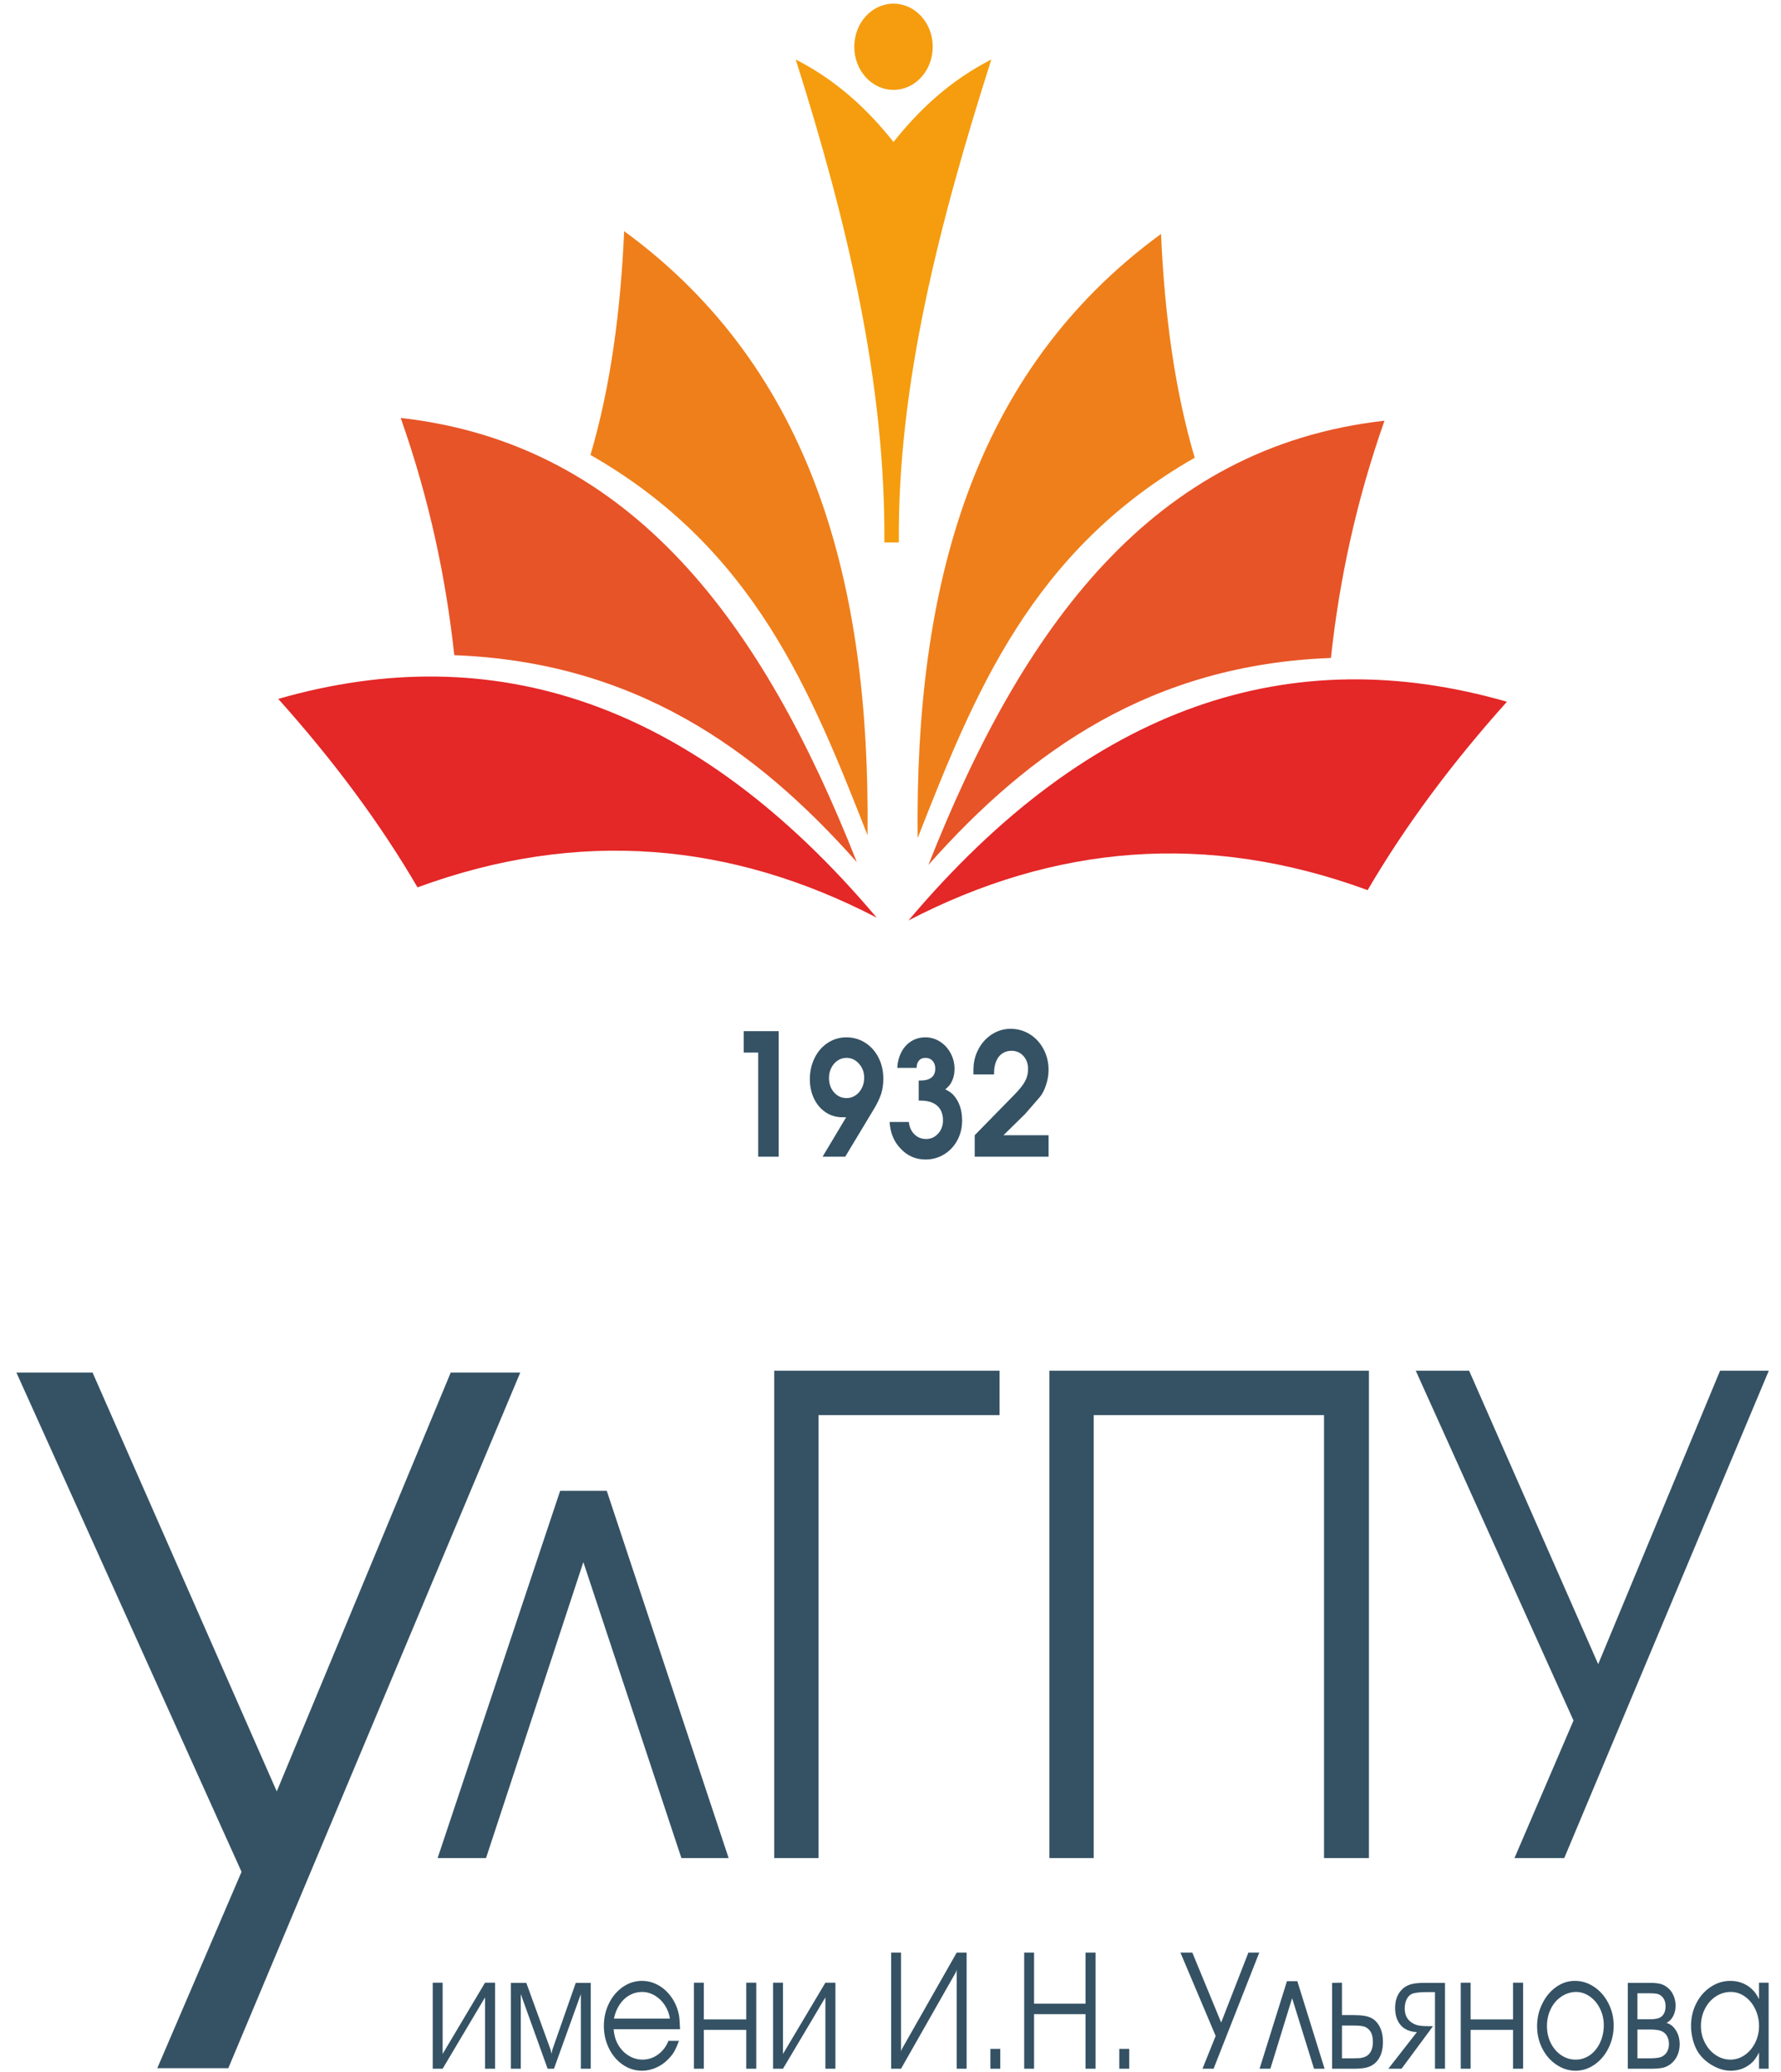 <svg width="98" height="114" viewBox="0 0 98 114" fill="none" xmlns="http://www.w3.org/2000/svg">
<g clip-path="url(#clip0_1_2444)">
<path fill-rule="evenodd" clip-rule="evenodd" d="M48.241 50.486C38.188 38.583 27.157 35.05 15.311 38.451C18.301 41.787 20.883 45.237 22.974 48.819C31.859 45.558 40.253 46.345 48.241 50.486Z" fill="#E42727"/>
<path fill-rule="evenodd" clip-rule="evenodd" d="M47.147 47.431C42.004 34.387 34.831 24.428 22.049 22.994C23.628 27.475 24.54 31.811 24.997 36.046C34.849 36.415 41.563 41.135 47.147 47.431Z" fill="#E75427"/>
<path fill-rule="evenodd" clip-rule="evenodd" d="M47.736 45.951C47.89 32.172 44.746 20.323 34.344 12.717C34.148 17.168 33.585 21.318 32.491 25.03C41.504 30.175 44.632 38.055 47.736 45.951Z" fill="#EF7F1A"/>
<path fill-rule="evenodd" clip-rule="evenodd" d="M49.166 29.843H49.459C49.387 21.127 51.697 12.239 54.547 3.274C52.274 4.436 50.587 6.026 49.166 7.811C47.746 6.027 46.058 4.436 43.785 3.274C46.634 12.239 48.732 21.127 48.661 29.843H49.166Z" fill="#F59D0E"/>
<path fill-rule="evenodd" clip-rule="evenodd" d="M49.165 4.945C50.358 4.945 51.324 3.882 51.324 2.572C51.324 1.261 50.358 0.201 49.165 0.201C47.974 0.201 47.007 1.261 47.007 2.572C47.007 3.882 47.974 4.945 49.165 4.945Z" fill="#F59D0E"/>
<path fill-rule="evenodd" clip-rule="evenodd" d="M49.99 50.64C57.977 46.495 66.371 45.712 75.255 48.972C77.348 45.388 79.93 41.941 82.92 38.607C71.073 35.203 60.041 38.736 49.99 50.64Z" fill="#E42727"/>
<path fill-rule="evenodd" clip-rule="evenodd" d="M51.086 47.584C56.667 41.288 63.382 36.567 73.234 36.199C73.691 31.964 74.603 27.628 76.182 23.146C63.4 24.581 56.228 34.542 51.086 47.584Z" fill="#E75427"/>
<path fill-rule="evenodd" clip-rule="evenodd" d="M50.495 46.104C53.598 38.21 56.726 30.329 65.739 25.183C64.643 21.472 64.082 17.321 63.886 12.87C53.484 20.475 50.34 32.325 50.495 46.104Z" fill="#EF7F1A"/>
<path d="M41.72 63.636V57.909H40.925V56.729H42.847V63.636H41.72ZM53.634 63.636V62.455L55.8 60.243C56.088 59.951 56.288 59.702 56.4 59.493C56.513 59.285 56.57 59.062 56.57 58.824C56.57 58.529 56.485 58.285 56.313 58.096C56.142 57.906 55.924 57.811 55.658 57.811C55.463 57.811 55.293 57.86 55.15 57.958C55.005 58.057 54.893 58.199 54.815 58.386C54.738 58.573 54.699 58.788 54.699 59.031V59.111H53.562V58.863C53.562 58.452 53.653 58.072 53.838 57.724C54.022 57.378 54.269 57.102 54.584 56.902C54.898 56.701 55.241 56.601 55.612 56.601C55.994 56.601 56.345 56.701 56.665 56.899C56.985 57.099 57.237 57.373 57.422 57.721C57.605 58.068 57.698 58.449 57.698 58.863C57.698 59.129 57.652 59.406 57.558 59.693C57.464 59.98 57.346 60.207 57.205 60.369L56.41 61.284L55.218 62.455H57.698V63.636H53.634ZM45.264 63.636L46.559 61.469H46.36C46.02 61.469 45.712 61.379 45.44 61.199C45.167 61.02 44.953 60.771 44.797 60.453C44.641 60.133 44.562 59.774 44.562 59.375C44.562 58.947 44.65 58.555 44.826 58.203C45.001 57.849 45.243 57.572 45.551 57.372C45.859 57.171 46.199 57.07 46.567 57.07C46.949 57.07 47.296 57.169 47.608 57.367C47.919 57.565 48.164 57.838 48.341 58.187C48.518 58.536 48.606 58.926 48.606 59.357C48.606 59.655 48.565 59.929 48.486 60.178C48.407 60.429 48.266 60.721 48.063 61.056L46.509 63.636H45.264ZM46.576 58.2C46.402 58.2 46.242 58.249 46.094 58.345C45.948 58.443 45.831 58.576 45.745 58.748C45.658 58.917 45.615 59.103 45.615 59.303C45.615 59.62 45.707 59.885 45.892 60.096C46.078 60.307 46.309 60.413 46.584 60.413C46.761 60.413 46.924 60.364 47.072 60.264C47.221 60.166 47.338 60.03 47.424 59.857C47.51 59.686 47.553 59.498 47.553 59.294C47.553 58.994 47.457 58.735 47.265 58.521C47.075 58.307 46.845 58.2 46.576 58.2H46.576ZM50.552 60.55V59.448H50.629C51.184 59.448 51.463 59.228 51.463 58.787C51.463 58.611 51.413 58.469 51.314 58.36C51.215 58.253 51.083 58.2 50.92 58.2C50.772 58.2 50.655 58.247 50.571 58.343C50.486 58.438 50.441 58.574 50.435 58.751H49.374C49.389 58.428 49.466 58.139 49.601 57.88C49.736 57.623 49.919 57.424 50.148 57.282C50.379 57.141 50.635 57.07 50.92 57.07C51.206 57.07 51.474 57.148 51.719 57.303C51.964 57.459 52.16 57.67 52.305 57.938C52.451 58.207 52.523 58.497 52.523 58.807C52.523 59.139 52.44 59.427 52.274 59.671C52.209 59.758 52.122 59.846 52.015 59.935C52.194 60.018 52.334 60.113 52.44 60.219C52.774 60.578 52.941 61.056 52.941 61.651C52.941 62.049 52.852 62.412 52.675 62.739C52.497 63.065 52.255 63.324 51.946 63.511C51.637 63.699 51.298 63.792 50.928 63.792C50.385 63.792 49.925 63.591 49.55 63.185C49.356 62.983 49.211 62.756 49.115 62.505C49.032 62.309 48.976 62.049 48.948 61.726H50.01C50.038 62.005 50.14 62.231 50.314 62.404C50.488 62.577 50.704 62.663 50.96 62.663C51.222 62.663 51.442 62.563 51.62 62.366C51.8 62.167 51.889 61.924 51.889 61.635C51.889 61.405 51.841 61.209 51.745 61.047C51.651 60.883 51.51 60.761 51.325 60.676C51.14 60.592 50.916 60.551 50.652 60.551H50.552V60.55Z" fill="#355264"/>
</g>
<path d="M24.356 113L26.689 109.08H27.241V113.814H26.689V109.889L24.356 113.814H23.811V109.08H24.356V113ZM28.112 113.814V109.09H28.96L30.296 112.765L30.346 112.991L30.398 112.756L31.681 109.09H32.506V113.814H31.962V109.707L30.482 113.814H30.133L28.656 109.707V113.814H28.112H28.112ZM37.42 111.638H33.764C33.791 111.893 33.834 112.093 33.892 112.237C33.971 112.445 34.084 112.632 34.234 112.797C34.383 112.961 34.553 113.087 34.746 113.178C34.938 113.267 35.138 113.313 35.345 113.313C35.786 113.313 36.163 113.137 36.479 112.785C36.598 112.648 36.7 112.48 36.782 112.278H37.359C37.258 112.55 37.167 112.755 37.086 112.891C37.005 113.028 36.891 113.167 36.745 113.313C36.556 113.506 36.335 113.656 36.085 113.762C35.835 113.87 35.584 113.923 35.329 113.923C34.948 113.923 34.597 113.814 34.276 113.597C33.954 113.378 33.699 113.079 33.511 112.7C33.323 112.321 33.228 111.907 33.228 111.456C33.228 111.008 33.322 110.594 33.51 110.215C33.696 109.836 33.952 109.535 34.273 109.314C34.596 109.091 34.946 108.98 35.323 108.98C35.641 108.98 35.944 109.061 36.229 109.22C36.514 109.381 36.759 109.607 36.961 109.9C37.153 110.179 37.287 110.497 37.359 110.855C37.385 110.989 37.405 111.25 37.42 111.638ZM33.782 111.056H36.863C36.823 110.786 36.727 110.538 36.578 110.314C36.431 110.089 36.247 109.912 36.026 109.783C35.805 109.654 35.573 109.59 35.329 109.59C35.082 109.59 34.851 109.651 34.637 109.771C34.423 109.89 34.242 110.062 34.093 110.288C33.944 110.509 33.84 110.766 33.782 111.056ZM38.728 111.101H41.061V109.08H41.614V113.814H41.061V111.675H38.728V113.814H38.184V109.08H38.728V111.101ZM43.084 113L45.417 109.08H45.969V113.814H45.417V109.889L43.084 113.814H42.539V109.08H43.084V113ZM53.188 113.814H52.643V108.369L52.606 108.489L49.579 113.814H49.035V107.424H49.579V112.867L49.617 112.747L52.643 107.424H53.188V113.814ZM54.496 113.814V112.721H55.04V113.814H54.496ZM56.356 113.814V107.424H56.9V110.236H59.731V107.424H60.283V113.814H59.731V110.81H56.9V113.814H56.356ZM61.59 113.814V112.721H62.135V113.814H61.59ZM66.166 113.814L66.892 112.01L64.953 107.424H65.608L67.195 111.271L68.693 107.424H69.292L66.778 113.814H66.166ZM71.387 108.998L72.885 113.814H72.305L71.099 109.933L69.903 113.814H69.308L70.814 108.998H71.387ZM73.298 113.814V109.09L73.842 109.08V110.864H74.503C74.943 110.864 75.259 110.916 75.455 111.021C75.586 111.084 75.7 111.183 75.798 111.313C75.897 111.441 75.972 111.591 76.022 111.766C76.073 111.941 76.097 112.131 76.097 112.339C76.097 112.786 75.989 113.138 75.771 113.396C75.64 113.55 75.481 113.657 75.294 113.719C75.106 113.782 74.843 113.814 74.504 113.814H73.298V113.814ZM73.842 111.438V113.24H74.332H74.466C74.585 113.234 74.702 113.231 74.816 113.231C74.922 113.219 75.015 113.198 75.097 113.164C75.241 113.108 75.352 113.009 75.43 112.867C75.507 112.726 75.545 112.548 75.545 112.339C75.545 112.081 75.492 111.879 75.386 111.731C75.32 111.637 75.224 111.561 75.097 111.505C74.983 111.461 74.773 111.438 74.466 111.438H74.332H73.842ZM76.394 113.814L77.964 111.8C77.719 111.791 77.505 111.734 77.324 111.624C77.141 111.517 77.004 111.364 76.909 111.166C76.814 110.971 76.766 110.738 76.766 110.472C76.766 110.074 76.875 109.752 77.093 109.507C77.229 109.353 77.394 109.244 77.587 109.182C77.779 109.12 78.039 109.09 78.369 109.09H79.512V113.814H78.96V109.599H78.492C78.177 109.599 77.93 109.624 77.753 109.671C77.613 109.715 77.501 109.813 77.418 109.963C77.337 110.115 77.295 110.293 77.295 110.497C77.295 110.839 77.417 111.093 77.661 111.262C77.772 111.342 77.893 111.397 78.022 111.426C78.152 111.456 78.341 111.471 78.59 111.471H78.853L77.121 113.814H76.394ZM80.922 111.101H83.255V109.08H83.808V113.814H83.255V111.675H80.922V113.814H80.378V109.08H80.922V111.101ZM86.655 108.98C87.039 108.98 87.396 109.091 87.724 109.314C88.052 109.535 88.312 109.836 88.504 110.214C88.697 110.591 88.793 110.999 88.793 111.438C88.793 111.882 88.698 112.297 88.508 112.679C88.319 113.061 88.062 113.363 87.74 113.587C87.419 113.81 87.07 113.923 86.693 113.923C86.318 113.923 85.967 113.812 85.641 113.589C85.314 113.374 85.056 113.076 84.864 112.698C84.673 112.321 84.578 111.913 84.578 111.474C84.578 111.033 84.672 110.62 84.863 110.238C85.049 109.853 85.303 109.548 85.622 109.32C85.941 109.094 86.285 108.98 86.655 108.98V108.98ZM86.693 109.59C86.396 109.602 86.129 109.692 85.891 109.862C85.65 110.027 85.462 110.251 85.326 110.537C85.189 110.82 85.122 111.133 85.122 111.474C85.122 111.808 85.192 112.116 85.331 112.398C85.473 112.682 85.665 112.906 85.907 113.069C86.15 113.231 86.414 113.313 86.701 113.313C86.987 113.313 87.249 113.229 87.488 113.064C87.724 112.896 87.909 112.665 88.045 112.375C88.181 112.086 88.249 111.764 88.249 111.412C88.249 111.092 88.18 110.792 88.041 110.509C87.902 110.229 87.716 110.004 87.48 109.839C87.244 109.674 86.993 109.59 86.723 109.59H86.693ZM89.571 113.814V109.09H90.81C91.033 109.09 91.214 109.108 91.354 109.143C91.493 109.179 91.617 109.24 91.726 109.325C91.876 109.435 91.992 109.581 92.075 109.762C92.158 109.942 92.2 110.136 92.2 110.344C92.2 110.561 92.154 110.755 92.063 110.927C91.973 111.096 91.851 111.218 91.697 111.292C91.908 111.348 92.082 111.486 92.219 111.705C92.356 111.923 92.425 112.178 92.425 112.468C92.425 112.691 92.382 112.897 92.295 113.09C92.205 113.283 92.083 113.437 91.927 113.556C91.796 113.657 91.654 113.724 91.499 113.76C91.347 113.795 91.12 113.814 90.815 113.814H89.571ZM90.1 113.24H90.82C91.146 113.24 91.371 113.201 91.498 113.12C91.722 112.978 91.834 112.755 91.834 112.45C91.834 112.278 91.796 112.13 91.72 112.002C91.643 111.875 91.537 111.785 91.401 111.734C91.265 111.682 91.054 111.656 90.767 111.656H90.1V113.24H90.1ZM90.1 111.092H90.776C91.061 111.092 91.261 111.054 91.376 110.977C91.556 110.86 91.647 110.66 91.647 110.374C91.647 110.107 91.556 109.909 91.376 109.778C91.327 109.743 91.27 109.716 91.204 109.698C91.109 109.675 90.975 109.663 90.799 109.663H90.1V111.092H90.1ZM97.32 109.08V113.812H96.791V112.922C96.692 113.12 96.581 113.287 96.456 113.424C96.124 113.756 95.716 113.923 95.23 113.923C94.906 113.923 94.577 113.829 94.242 113.641C93.908 113.452 93.644 113.213 93.449 112.923C93.327 112.736 93.23 112.51 93.157 112.245C93.086 111.979 93.05 111.714 93.05 111.447C93.05 111.002 93.147 110.591 93.34 110.212C93.534 109.833 93.798 109.532 94.132 109.314C94.464 109.091 94.824 108.98 95.215 108.98C95.458 108.98 95.688 109.024 95.904 109.114C96.121 109.203 96.307 109.332 96.464 109.501C96.586 109.625 96.695 109.787 96.791 109.986V109.08H97.32ZM95.244 109.59C94.94 109.59 94.661 109.674 94.408 109.84C94.154 110.009 93.956 110.236 93.811 110.523C93.667 110.81 93.594 111.124 93.594 111.465C93.594 111.796 93.668 112.104 93.815 112.386C93.961 112.67 94.159 112.894 94.41 113.063C94.66 113.229 94.929 113.313 95.221 113.313C95.5 113.313 95.76 113.229 96.003 113.063C96.244 112.894 96.436 112.67 96.578 112.386C96.719 112.104 96.791 111.796 96.791 111.465C96.791 111.133 96.721 110.822 96.582 110.532C96.442 110.241 96.254 110.012 96.016 109.843C95.777 109.675 95.52 109.59 95.244 109.59Z" fill="#355264"/>
<path d="M33.387 82.019L40.094 102.227H37.495L32.099 85.941L26.743 102.227H24.08L30.822 82.019H33.387H33.387ZM45.038 102.227H42.601V75.41H55.001V77.855H45.038V102.227ZM57.745 102.227V75.41H75.326V102.227H72.854V77.855H60.182V102.227H57.745ZM83.333 102.227L86.583 94.657L77.902 75.41H80.838L87.941 91.556L94.648 75.41H97.329L86.072 102.227H83.333Z" fill="#355264"/>
<path d="M8.654 113.785L13.291 102.981L0.902 75.512H5.093L15.229 98.556L24.802 75.512H28.628L12.562 113.785H8.654Z" fill="#355264"/>
<defs>
<clipPath id="clip0_1_2444">
<rect width="67.609" height="63.59" fill="white" transform="translate(15.31 0.202)"/>
</clipPath>
</defs>
</svg>
